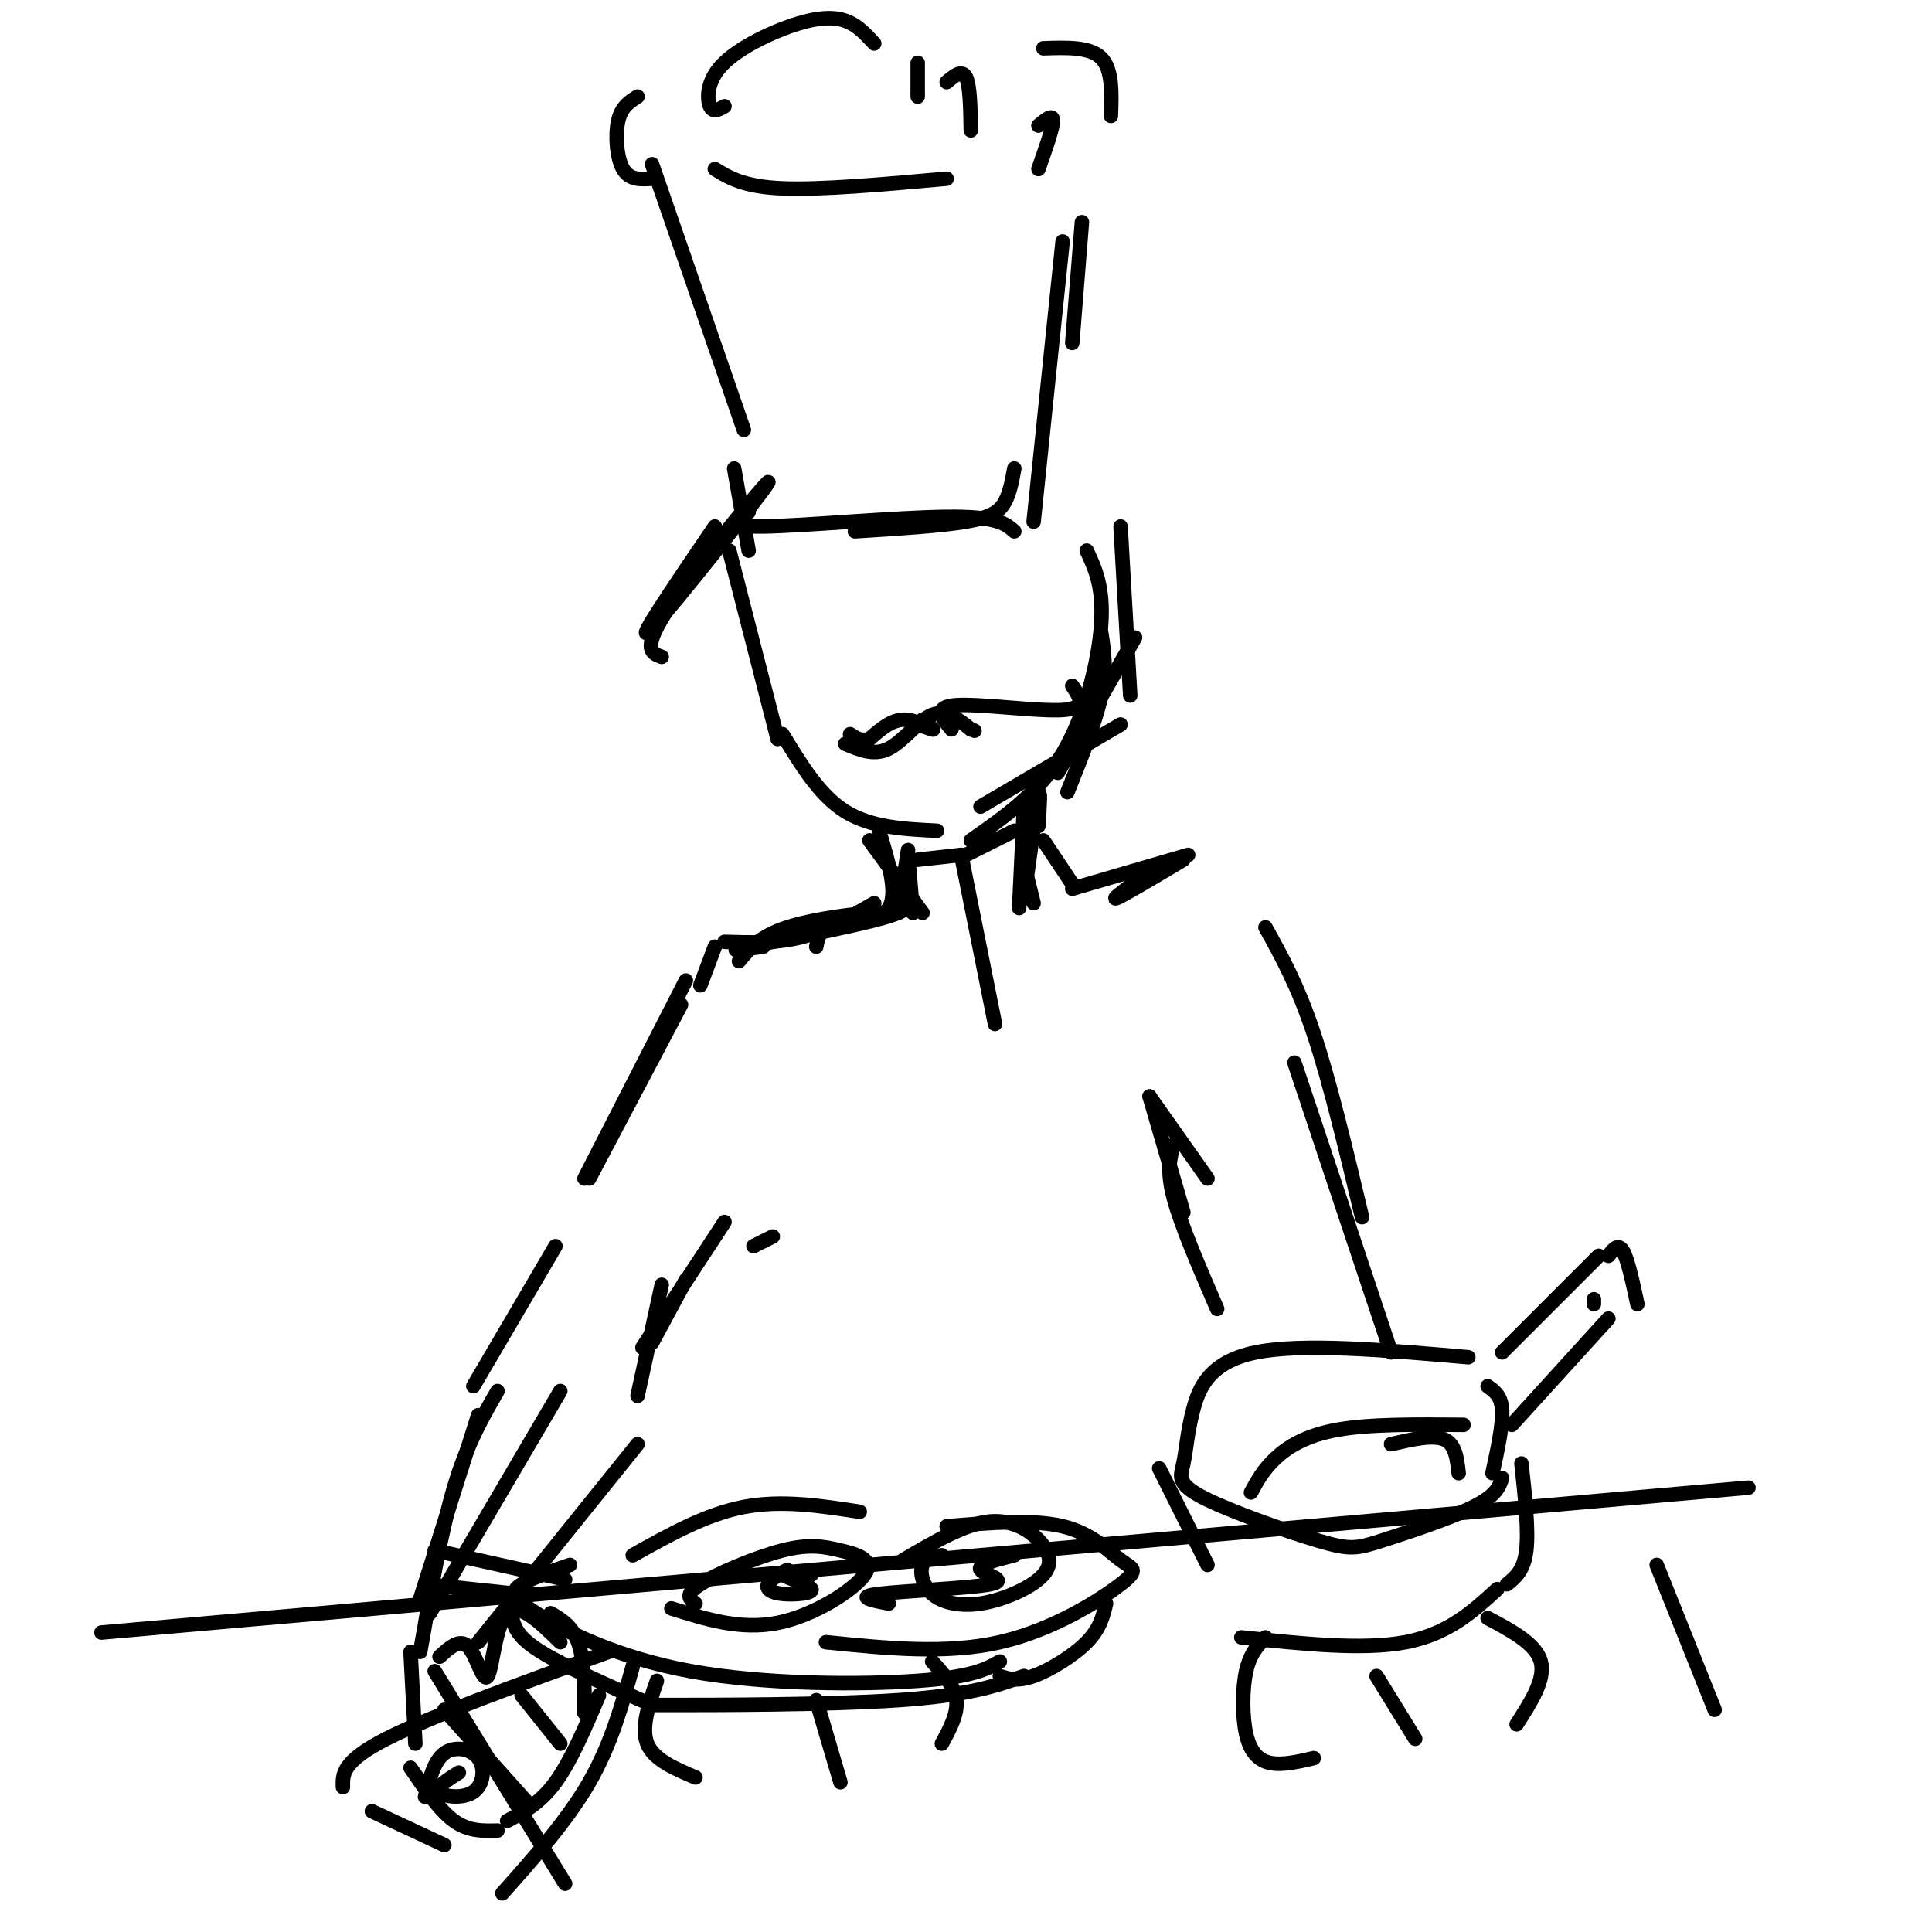 <svg viewBox='0 0 400 400' version='1.1' xmlns='http://www.w3.org/2000/svg' xmlns:xlink='http://www.w3.org/1999/xlink'><g fill='none' stroke='rgb(0,0,0)' stroke-width='3' stroke-linecap='round' stroke-linejoin='round'><path d='M21,338c0.000,0.000 341.000,-30.000 341,-30'/><path d='M90,346c0.000,0.000 27.000,44.000 27,44'/><path d='M343,324c0.000,0.000 12.000,30.000 12,30'/><path d='M136,348c-1.667,4.833 -3.333,9.667 -2,13c1.333,3.333 5.667,5.167 10,7'/><path d='M193,344c2.333,2.583 4.667,5.167 5,8c0.333,2.833 -1.333,5.917 -3,9'/><path d='M169,352c0.000,0.000 5.000,17.000 5,17'/><path d='M262,339c-1.595,1.673 -3.190,3.345 -4,7c-0.810,3.655 -0.833,9.292 0,13c0.833,3.708 2.524,5.488 5,6c2.476,0.512 5.738,-0.244 9,-1'/><path d='M308,335c5.000,2.667 10.000,5.333 11,9c1.000,3.667 -2.000,8.333 -5,13'/><path d='M285,347c0.000,0.000 8.000,13.000 8,13'/><path d='M118,324c-3.944,1.352 -7.888,2.705 -10,4c-2.112,1.295 -2.391,2.533 3,6c5.391,3.467 16.451,9.164 32,12c15.549,2.836 35.585,2.810 47,2c11.415,-0.810 14.207,-2.405 17,-4'/><path d='M171,340c12.442,1.263 24.884,2.526 36,0c11.116,-2.526 20.907,-8.842 25,-12c4.093,-3.158 2.486,-3.158 0,-5c-2.486,-1.842 -5.853,-5.526 -12,-7c-6.147,-1.474 -15.073,-0.737 -24,0'/><path d='M106,335c0.583,2.000 1.167,4.000 6,7c4.833,3.000 13.917,7.000 23,11'/><path d='M143,353c-6.333,0.000 -12.667,0.000 -4,0c8.667,0.000 32.333,0.000 47,-1c14.667,-1.000 20.333,-3.000 26,-5'/><path d='M207,347c1.822,0.600 3.644,1.200 7,0c3.356,-1.200 8.244,-4.200 11,-7c2.756,-2.800 3.378,-5.400 4,-8'/><path d='M131,322c7.583,-4.250 15.167,-8.500 23,-10c7.833,-1.500 15.917,-0.250 24,1'/><path d='M126,342c-18.417,6.667 -36.833,13.333 -46,18c-9.167,4.667 -9.083,7.333 -9,10'/><path d='M131,345c-2.250,8.083 -4.500,16.167 -9,24c-4.500,7.833 -11.250,15.417 -18,23'/><path d='M77,375c0.000,0.000 15.000,7.000 15,7'/><path d='M95,367c-2.404,1.501 -4.807,3.002 -4,4c0.807,0.998 4.825,1.494 7,0c2.175,-1.494 2.509,-4.979 1,-7c-1.509,-2.021 -4.860,-2.577 -7,-1c-2.140,1.577 -3.070,5.289 -4,9'/><path d='M304,281c-17.170,-1.486 -34.340,-2.972 -44,-1c-9.660,1.972 -11.809,7.402 -13,12c-1.191,4.598 -1.423,8.363 -2,11c-0.577,2.637 -1.497,4.146 4,7c5.497,2.854 17.412,7.054 24,9c6.588,1.946 7.851,1.639 13,0c5.149,-1.639 14.186,-4.611 19,-7c4.814,-2.389 5.407,-4.194 6,-6'/><path d='M240,304c0.000,0.000 10.000,20.000 10,20'/><path d='M257,339c12.583,1.333 25.167,2.667 34,1c8.833,-1.667 13.917,-6.333 19,-11'/><path d='M312,328c1.750,-1.417 3.500,-2.833 4,-7c0.500,-4.167 -0.250,-11.083 -1,-18'/><path d='M311,280c0.000,0.000 20.000,-20.000 20,-20'/><path d='M333,260c1.000,-1.333 2.000,-2.667 3,-1c1.000,1.667 2.000,6.333 3,11'/><path d='M333,273c0.000,0.000 -20.000,22.000 -20,22'/><path d='M330,269c0.000,0.000 0.000,1.000 0,1'/><path d='M308,287c1.417,1.000 2.833,2.000 3,5c0.167,3.000 -0.917,8.000 -2,13'/><path d='M259,309c1.244,-2.311 2.489,-4.622 5,-7c2.511,-2.378 6.289,-4.822 13,-6c6.711,-1.178 16.356,-1.089 26,-1'/><path d='M288,299c4.333,-1.000 8.667,-2.000 11,-1c2.333,1.000 2.667,4.000 3,7'/><path d='M139,333c7.170,2.262 14.339,4.524 22,3c7.661,-1.524 15.812,-6.834 18,-10c2.188,-3.166 -1.589,-4.189 -5,-5c-3.411,-0.811 -6.457,-1.411 -12,0c-5.543,1.411 -13.584,4.832 -17,7c-3.416,2.168 -2.208,3.084 -1,4'/><path d='M195,322c-1.705,0.256 -3.410,0.511 -4,2c-0.590,1.489 -0.066,4.210 2,6c2.066,1.790 5.675,2.648 10,2c4.325,-0.648 9.365,-2.803 12,-5c2.635,-2.197 2.863,-4.438 1,-7c-1.863,-2.562 -5.818,-5.446 -11,-5c-5.182,0.446 -11.591,4.223 -18,8'/><path d='M163,325c-1.791,1.035 -3.582,2.070 -4,3c-0.418,0.930 0.537,1.754 3,2c2.463,0.246 6.432,-0.088 6,-1c-0.432,-0.912 -5.266,-2.404 -6,-3c-0.734,-0.596 2.633,-0.298 6,0'/><path d='M210,322c-3.881,0.976 -7.762,1.952 -7,3c0.762,1.048 6.167,2.167 2,3c-4.167,0.833 -17.905,1.381 -23,2c-5.095,0.619 -1.548,1.310 2,2'/><path d='M151,114c0.000,0.000 10.000,39.000 10,39'/><path d='M162,152c3.833,6.333 7.667,12.667 13,16c5.333,3.333 12.167,3.667 19,4'/><path d='M182,172c1.978,6.533 3.956,13.067 2,16c-1.956,2.933 -7.844,2.267 -11,3c-3.156,0.733 -3.578,2.867 -4,5'/><path d='M216,174c0.000,0.000 6.000,9.000 6,9'/><path d='M203,167c0.000,0.000 29.000,-17.000 29,-17'/><path d='M219,160c0.000,0.000 16.000,-28.000 16,-28'/><path d='M232,109c0.000,0.000 2.000,35.000 2,35'/><path d='M228,131c0.583,3.750 1.167,7.500 0,13c-1.167,5.500 -4.083,12.750 -7,20'/><path d='M225,114c1.733,3.733 3.467,7.467 3,15c-0.467,7.533 -3.133,18.867 -8,27c-4.867,8.133 -11.933,13.067 -19,18'/><path d='M181,187c-4.917,2.833 -9.833,5.667 -15,7c-5.167,1.333 -10.583,1.167 -16,1'/><path d='M180,174c0.000,0.000 11.000,15.000 11,15'/><path d='M188,177c0.000,0.000 1.000,12.000 1,12'/><path d='M188,176c0.000,0.000 -2.000,13.000 -2,13'/><path d='M215,171c0.250,-4.250 0.500,-8.500 0,-6c-0.500,2.500 -1.750,11.750 -3,21'/><path d='M212,167c0.000,0.000 -1.000,21.000 -1,21'/><path d='M212,179c0.000,0.000 2.000,8.000 2,8'/><path d='M186,186c1.911,1.022 3.822,2.044 -3,4c-6.822,1.956 -22.378,4.844 -28,6c-5.622,1.156 -1.311,0.578 3,0'/><path d='M178,191c3.044,-1.022 6.089,-2.044 3,-2c-3.089,0.044 -12.311,1.156 -18,3c-5.689,1.844 -7.844,4.422 -10,7'/><path d='M222,184c0.000,0.000 24.000,-7.000 24,-7'/><path d='M240,179c-4.917,3.583 -9.833,7.167 -9,7c0.833,-0.167 7.417,-4.083 14,-8'/><path d='M190,178c0.000,0.000 9.000,-1.000 9,-1'/><path d='M199,177c0.000,0.000 7.000,35.000 7,35'/><path d='M200,177c0.000,0.000 10.000,-5.000 10,-5'/><path d='M148,196c0.000,0.000 -3.000,8.000 -3,8'/><path d='M142,203c0.000,0.000 -21.000,41.000 -21,41'/><path d='M141,208c0.000,0.000 -19.000,36.000 -19,36'/><path d='M86,361c0.000,0.000 -1.000,-19.000 -1,-19'/><path d='M91,343c2.137,-1.946 4.274,-3.893 6,-2c1.726,1.893 3.042,7.625 4,6c0.958,-1.625 1.560,-10.607 4,-13c2.440,-2.393 6.720,1.804 11,6'/><path d='M85,366c3.000,4.417 6.000,8.833 9,11c3.000,2.167 6.000,2.083 9,2'/><path d='M105,377c3.417,-1.833 6.833,-3.667 10,-8c3.167,-4.333 6.083,-11.167 9,-18'/><path d='M121,350c-0.022,2.978 -0.044,5.956 0,4c0.044,-1.956 0.156,-8.844 -1,-13c-1.156,-4.156 -3.578,-5.578 -6,-7'/><path d='M92,354c0.000,0.000 17.000,19.000 17,19'/><path d='M108,351c0.000,0.000 8.000,10.000 8,10'/><path d='M89,334c0.000,0.000 27.000,-46.000 27,-46'/><path d='M99,340c0.000,0.000 33.000,-41.000 33,-41'/><path d='M87,342c2.167,-12.500 4.333,-25.000 7,-34c2.667,-9.000 5.833,-14.500 9,-20'/><path d='M87,331c0.000,0.000 12.000,-38.000 12,-38'/><path d='M88,328c0.000,0.000 19.000,2.000 19,2'/><path d='M90,321c0.000,0.000 27.000,6.000 27,6'/><path d='M98,287c0.000,0.000 17.000,-29.000 17,-29'/><path d='M137,266c0.000,0.000 -5.000,23.000 -5,23'/><path d='M135,278c0.000,0.000 7.000,-13.000 7,-13'/><path d='M150,253c0.000,0.000 -17.000,26.000 -17,26'/><path d='M156,258c0.000,0.000 4.000,-2.000 4,-2'/><path d='M238,227c0.000,0.000 12.000,17.000 12,17'/><path d='M238,227c0.000,0.000 7.000,24.000 7,24'/><path d='M243,237c-0.750,2.667 -1.500,5.333 0,11c1.500,5.667 5.250,14.333 9,23'/><path d='M262,192c3.333,6.000 6.667,12.000 10,22c3.333,10.000 6.667,24.000 10,38'/><path d='M268,220c0.000,0.000 20.000,60.000 20,60'/><path d='M154,89c0.000,0.000 -19.000,-55.000 -19,-55'/><path d='M135,37c-2.333,0.156 -4.667,0.311 -6,-2c-1.333,-2.311 -1.667,-7.089 -1,-10c0.667,-2.911 2.333,-3.956 4,-5'/><path d='M150,22c-1.185,0.687 -2.370,1.375 -3,0c-0.630,-1.375 -0.705,-4.812 2,-8c2.705,-3.188 8.190,-6.128 13,-8c4.810,-1.872 8.946,-2.678 12,-2c3.054,0.678 5.027,2.839 7,5'/><path d='M190,20c0.000,0.000 0.000,-7.000 0,-7'/><path d='M216,10c4.833,-0.167 9.667,-0.333 12,2c2.333,2.333 2.167,7.167 2,12'/><path d='M148,35c3.000,1.833 6.000,3.667 14,4c8.000,0.333 21.000,-0.833 34,-2'/><path d='M196,17c1.583,-1.333 3.167,-2.667 4,-1c0.833,1.667 0.917,6.333 1,11'/><path d='M215,26c1.500,-1.250 3.000,-2.500 3,-1c0.000,1.500 -1.500,5.750 -3,10'/><path d='M224,46c0.000,0.000 -2.000,25.000 -2,25'/><path d='M220,50c0.000,0.000 -6.000,58.000 -6,58'/><path d='M175,154c2.978,1.267 5.956,2.533 9,1c3.044,-1.533 6.156,-5.867 9,-7c2.844,-1.133 5.422,0.933 8,3'/><path d='M201,151c1.333,0.500 0.667,0.250 0,0'/><path d='M190,150c0.000,0.000 3.000,1.000 3,1'/><path d='M190,150c0.000,0.000 0.100,0.100 0.1,0.1'/><path d='M190,150c0.000,0.000 2.000,0.000 2,0'/><path d='M191,149c1.356,1.156 2.711,2.311 2,2c-0.711,-0.311 -3.489,-2.089 -6,-2c-2.511,0.089 -4.756,2.044 -7,4'/><path d='M180,153c-1.833,0.500 -2.917,-0.250 -4,-1'/><path d='M197,151c-1.978,-2.333 -3.956,-4.667 1,-5c4.956,-0.333 16.844,1.333 22,1c5.156,-0.333 3.578,-2.667 2,-5'/><path d='M152,97c0.000,0.000 3.000,17.000 3,17'/><path d='M155,106c-2.644,1.556 -5.289,3.111 3,3c8.289,-0.111 27.511,-1.889 38,-2c10.489,-0.111 12.244,1.444 14,3'/><path d='M177,110c8.867,-0.556 17.733,-1.111 23,-2c5.267,-0.889 6.933,-2.111 8,-4c1.067,-1.889 1.533,-4.444 2,-7'/><path d='M148,109c-8.792,12.946 -17.583,25.893 -13,21c4.583,-4.893 22.542,-27.625 24,-30c1.458,-2.375 -13.583,15.607 -20,25c-6.417,9.393 -4.208,10.196 -2,11'/></g>
</svg>